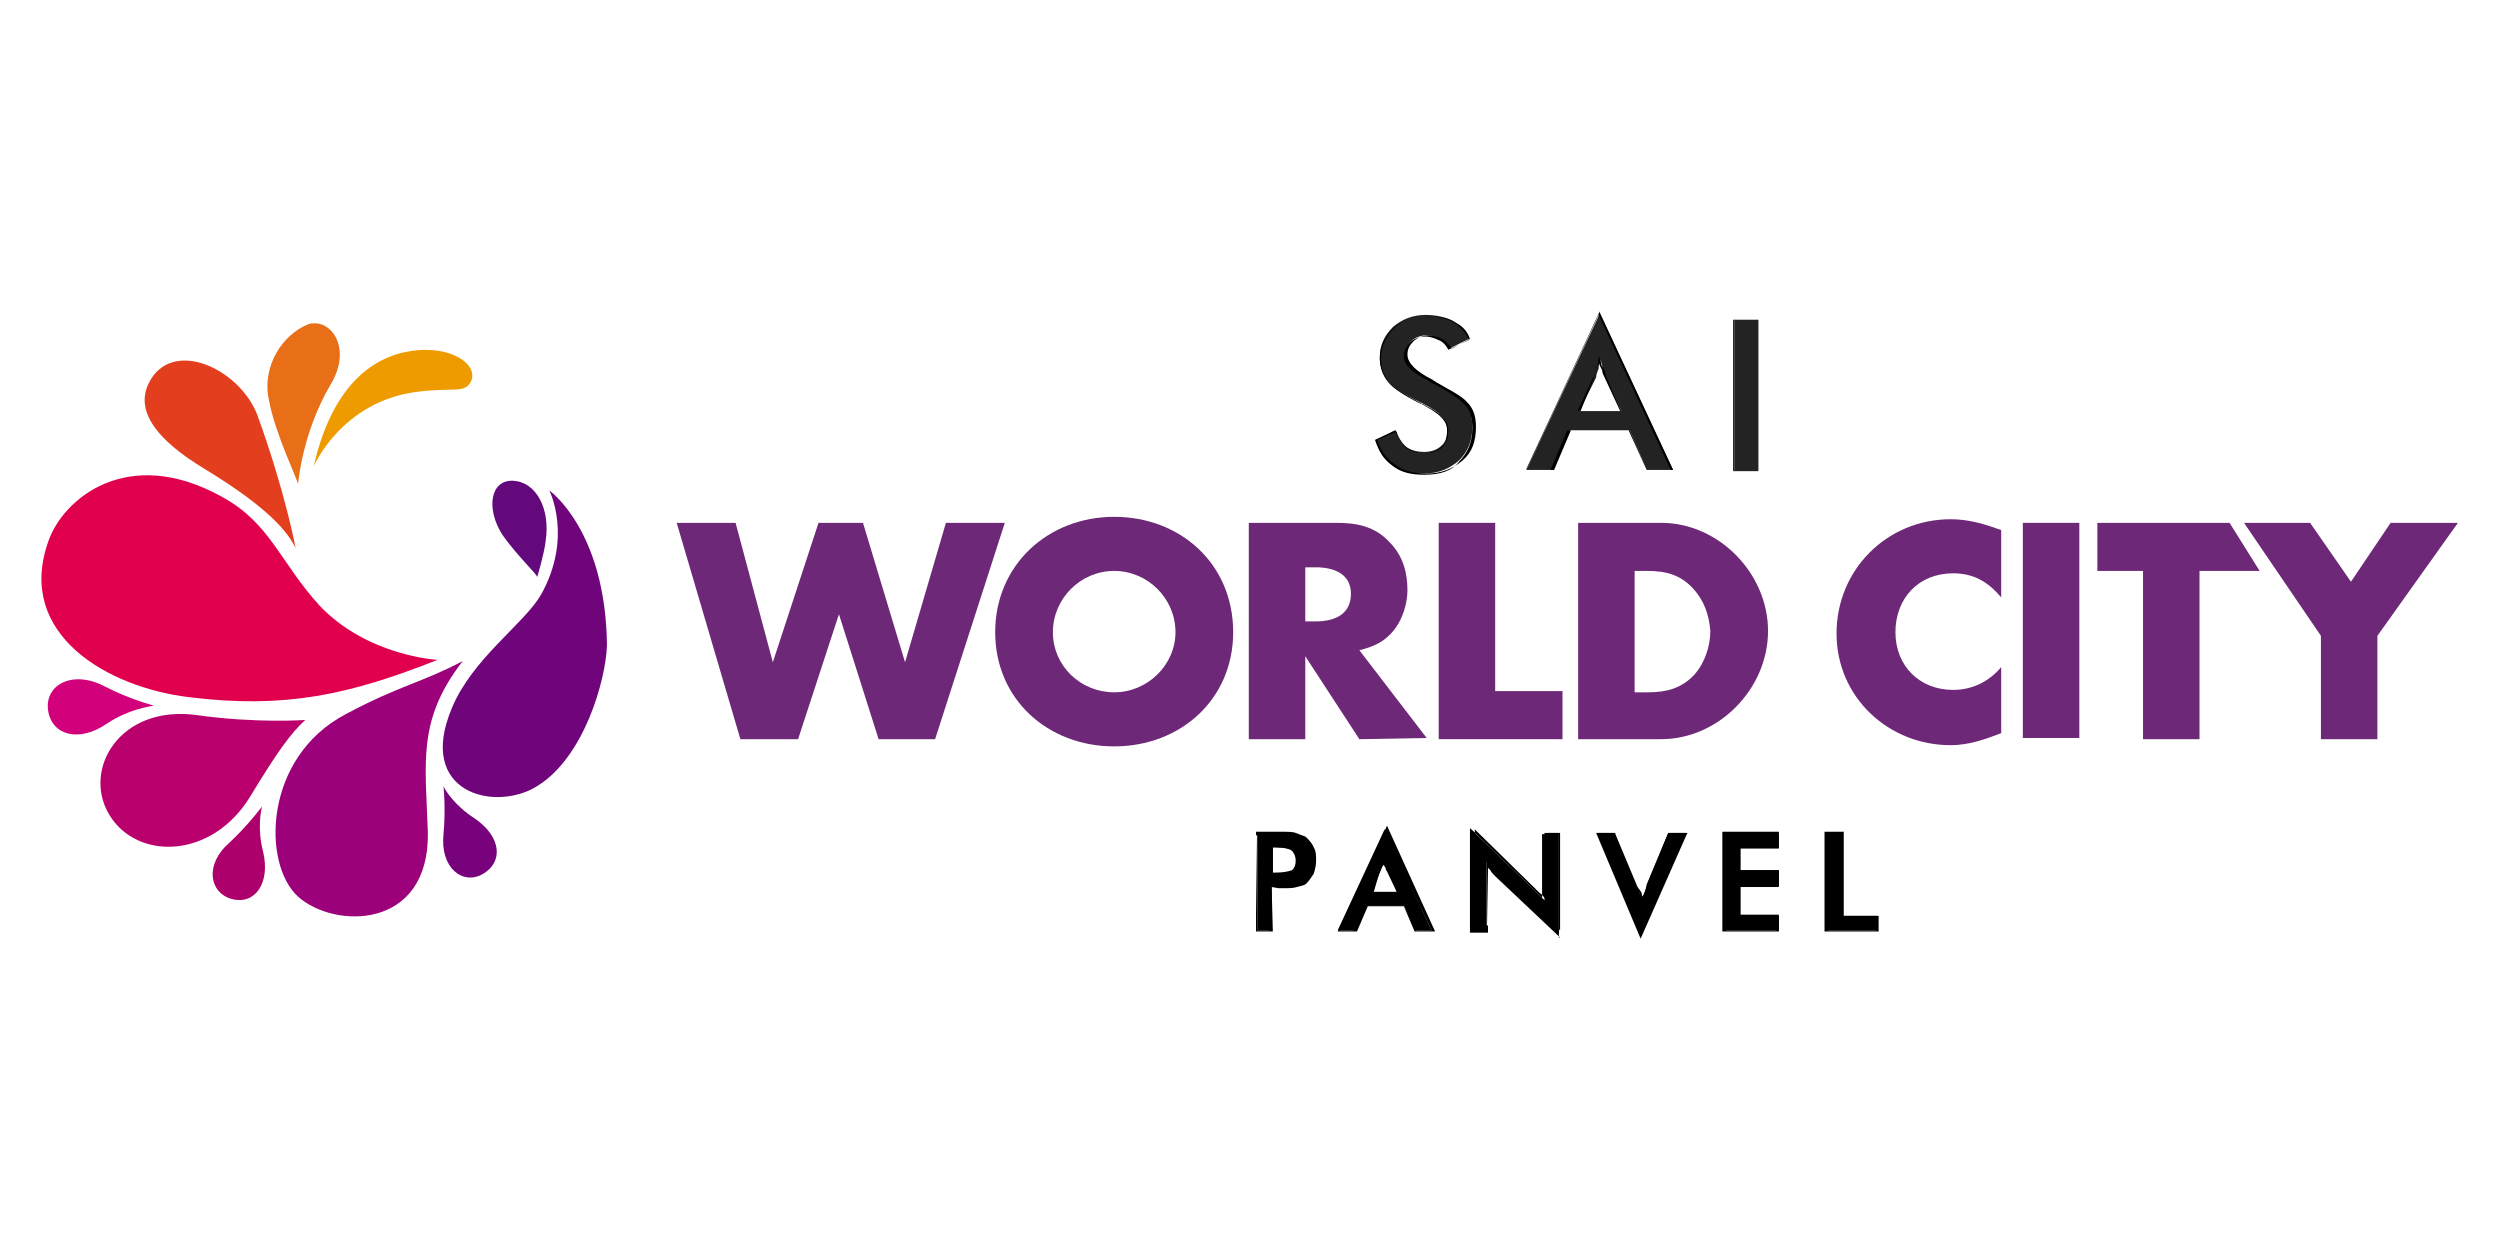<?xml version="1.0" encoding="utf-8"?>
<!-- Generator: Adobe Illustrator 25.4.1, SVG Export Plug-In . SVG Version: 6.00 Build 0)  -->
<svg version="1.1" id="Layer_1" xmlns="http://www.w3.org/2000/svg" xmlns:xlink="http://www.w3.org/1999/xlink" x="0px" y="0px"
	 viewBox="0 0 208 104" style="enable-background:new 0 0 208 104;" xml:space="preserve">
<style type="text/css">
	.st0{fill-rule:evenodd;clip-rule:evenodd;fill:#70057B;}
	.st1{fill-rule:evenodd;clip-rule:evenodd;fill:#E1004E;}
	.st2{fill-rule:evenodd;clip-rule:evenodd;fill:#9C007B;}
	.st3{fill-rule:evenodd;clip-rule:evenodd;fill:#E33F1E;}
	.st4{fill-rule:evenodd;clip-rule:evenodd;fill:#B9006C;}
	.st5{fill-rule:evenodd;clip-rule:evenodd;fill:#77027B;}
	.st6{fill-rule:evenodd;clip-rule:evenodd;fill:#63097B;}
	.st7{fill-rule:evenodd;clip-rule:evenodd;fill:#AE006D;}
	.st8{fill-rule:evenodd;clip-rule:evenodd;fill:#D2007A;}
	.st9{fill-rule:evenodd;clip-rule:evenodd;fill:#E86E18;}
	.st10{fill-rule:evenodd;clip-rule:evenodd;fill:#EE9B00;}
	.st11{fill-rule:evenodd;clip-rule:evenodd;}
	.st12{fill-rule:evenodd;clip-rule:evenodd;fill:#232323;}
	.st13{fill-rule:evenodd;clip-rule:evenodd;fill:#6E2878;}
</style>
<g>
	<g>
		<g>
			<path class="st0" d="M45.7,40.8c0,0,2,3.9-0.7,8.7c-1.4,2.4-5.7,5.3-7.4,9.4c-3,7.1,3.6,8.7,7.1,6.5c3.9-2.4,5.7-8.8,5.8-11.7
				C50.4,44.1,45.7,40.8,45.7,40.8"/>
		</g>
		<g>
			<path class="st1" d="M36.4,54.9c0,0-5.8-0.3-9.8-4.5c-3.3-3.6-4.1-6.9-8.2-9.1C10.6,37,5.2,41.5,4,45.1C1.3,52.8,9,57.2,15.7,58
				C23.7,59,29.1,57.8,36.4,54.9"/>
		</g>
		<g>
			<path class="st2" d="M38.5,55c-3.4,1.8-5.2,2-9.7,4.4c-6.9,3.6-7,12.5-4,15.2c3,2.7,10.9,2.8,10.8-5.3
				C35.4,63.4,34.7,59.9,38.5,55"/>
		</g>
		<g>
			<path class="st3" d="M24.6,45.6c0,0-0.9-4.8-3.2-11.1c-1.4-3.6-6.4-6.1-8.6-3.3C10.7,34,13.2,36.7,17,39
				C22.6,42.4,24,44.4,24.6,45.6"/>
		</g>
		<g>
			<path class="st4" d="M25.4,59.9c0,0-4,0.3-9-0.4C10,58.6,6.8,64,9.1,67.8s8.5,3.7,11.7-1.5C23.1,62.5,24.2,61,25.4,59.9"/>
		</g>
		<g>
			<path class="st5" d="M36.9,65.4c0,0,0.2,1.8,0,4c-0.3,2.8,1.6,4.3,3.3,3.3c1.7-1,1.5-3.1-0.7-4.6C37.8,67,37,65.7,36.9,65.4"/>
		</g>
		<g>
			<path class="st6" d="M44.7,48c0,0,0.6-2,0.7-3c0.4-2.7-0.8-4.9-2.7-5s-2.3,2.3-0.9,4.5C43,46.2,44.6,47.7,44.7,48"/>
		</g>
		<g>
			<path class="st7" d="M21.8,67.1c0,0-1.1,1.5-2.7,3c-2.1,1.8-1.7,4.2,0.2,4.7c1.9,0.5,3.2-1.3,2.6-3.9
				C21.4,69,21.7,67.5,21.8,67.1"/>
		</g>
		<g>
			<path class="st8" d="M12.8,58.7c0,0-2-0.5-4.1-1.6c-2.7-1.4-5-0.1-4.7,2c0.3,2.1,2.6,2.7,4.9,1.1C10.7,59,12.4,58.8,12.8,58.7"/>
		</g>
		<g>
			<path class="st9" d="M24.8,40.3c0,0,0.3-4.2,2.7-8.3c1.7-2.8,0.3-5.1-1.3-5.1c-0.2,0-0.4,0-0.6,0.1c-2,0.8-3.9,3.4-3.2,6.4
				C22.9,36.1,24.8,40,24.8,40.3"/>
		</g>
		<g>
			<path class="st10" d="M26.1,38.8c0,0,2.3-5.4,8.6-6.2c2.9-0.4,4,0.2,4.5-0.9c0.6-1.4-1.7-3-5-2.5S27.6,32.2,26.1,38.8"/>
		</g>
	</g>
	<g>
		<path class="st11" d="M105.8,73.8v3.6h-1.2v-8.1h2c0.6,0,1.1,0,1.3,0.1c0.3,0.1,0.5,0.2,0.8,0.3c0.2,0.2,0.5,0.5,0.6,0.8
			c0.2,0.3,0.2,0.7,0.2,1.1s-0.1,0.8-0.2,1.1c-0.2,0.3-0.4,0.6-0.6,0.8c-0.2,0.2-0.5,0.2-0.8,0.3c-0.3,0.1-0.7,0.1-1.3,0.1h-0.2
			L105.8,73.8L105.8,73.8z M105.9,72.7h0.3c0.8,0,1.2-0.1,1.4-0.2c0.2-0.2,0.4-0.5,0.4-0.8c0-0.5-0.2-0.8-0.4-0.9
			c-0.2-0.2-0.8-0.3-1.4-0.3h-0.3V72.7z"/>
	</g>
	<g>
		<path d="M105.9,77.5h-1.4v-8.3h2c0.6,0,1.1,0,1.3,0.1c0.3,0.1,0.5,0.2,0.8,0.3c0.2,0.2,0.5,0.5,0.6,0.8c0.2,0.3,0.2,0.7,0.2,1.1
			c0,0.5-0.1,0.8-0.2,1.1c-0.2,0.4-0.4,0.7-0.6,0.8c-0.2,0.2-0.5,0.2-0.8,0.3s-0.7,0.1-1.3,0.1h-0.7L105.9,77.5L105.9,77.5z
			 M104.6,77.4h1v-3.7h0.8c0.6,0,1,0,1.3-0.1c0.3-0.1,0.5-0.2,0.8-0.3c0.2-0.2,0.4-0.4,0.6-0.7c0.2-0.3,0.2-0.6,0.2-1
			s-0.1-0.8-0.2-1c-0.2-0.3-0.4-0.6-0.6-0.7c-0.2-0.2-0.5-0.2-0.8-0.3c-0.2-0.1-0.7-0.1-1.3-0.1h-1.9L104.6,77.4L104.6,77.4z
			 M106.2,72.8h-0.4v-2.5h0.4c0.8,0,1.3,0.2,1.5,0.3c0.3,0.2,0.5,0.5,0.5,1c0,0.4-0.2,0.8-0.5,0.9C107.4,72.7,106.9,72.8,106.2,72.8
			z M105.9,72.6h0.2c0.7,0,1.1-0.1,1.4-0.2c0.2-0.2,0.3-0.4,0.3-0.8c0-0.4-0.2-0.7-0.3-0.8c-0.2-0.2-0.8-0.3-1.4-0.3h-0.2V72.6z"/>
	</g>
	<g>
		<path class="st11" d="M117.7,77.4l-0.9-2.1h-3.2l-0.9,2.1h-1.4l3.9-8.4l3.9,8.4H117.7z M114.1,74.3h2.3l-0.8-1.8
			c-0.1-0.2-0.1-0.2-0.2-0.4c-0.1-0.2-0.1-0.3-0.2-0.5c-0.1,0.2-0.1,0.4-0.2,0.5c-0.1,0.2-0.1,0.3-0.2,0.5L114.1,74.3z"/>
	</g>
	<g>
		<path d="M119.4,77.5h-1.7l-0.9-2.1h-3l-0.9,2.1h-1.6l4.1-8.8L119.4,77.5z M117.8,77.4h1.3l-3.8-8l-3.8,8h1.1l0.9-2.1h3.3
			L117.8,77.4z M116.5,74.3h-2.7l0.9-1.9c0-0.1,0.1-0.2,0.1-0.2s0.1-0.2,0.1-0.2c0-0.1,0.1-0.2,0.1-0.2c0-0.1,0.1-0.2,0.1-0.3
			l0.2-0.2l0.1,0.2c0,0.1,0.1,0.2,0.1,0.3c0,0.1,0,0.2,0.1,0.2c0.1,0.1,0.1,0.2,0.1,0.2c0,0.1,0,0.1,0.1,0.2L116.5,74.3z
			 M114.3,74.2h1.9l-0.8-1.7c-0.1-0.1-0.1-0.2-0.1-0.2s0-0.1-0.1-0.2c0-0.1-0.1-0.1-0.1-0.2c0,0.1,0,0.1-0.1,0.2
			c0,0.1-0.1,0.2-0.1,0.2c0,0.1-0.1,0.2-0.1,0.2L114.3,74.2z"/>
	</g>
	<g>
		<path class="st11" d="M122.4,77.4V69l5.1,4.9c0.2,0.2,0.3,0.3,0.5,0.5c0.2,0.2,0.3,0.3,0.5,0.5v-5.6h1.2v8.4l-5.2-5
			c-0.2-0.2-0.3-0.3-0.4-0.5c-0.2-0.2-0.2-0.3-0.4-0.5v5.6C123.7,77.4,122.4,77.4,122.4,77.4z"/>
	</g>
	<g>
		<path d="M129.8,78l-5.4-5.1c-0.2-0.2-0.3-0.3-0.4-0.5c-0.1-0.1-0.2-0.2-0.2-0.2v5.4h-1.5v-8.7l5.3,5.1l0.5,0.5
			c0.1,0.1,0.2,0.2,0.2,0.3v-5.4h1.4V78z M123.7,71.5l0.2,0.2c0.1,0.1,0.2,0.2,0.2,0.2s0.1,0.2,0.2,0.2l0,0c0.1,0.2,0.2,0.3,0.4,0.5
			l5.1,4.8v-8.1h-1v5.8l-0.2-0.3c-0.2-0.2-0.3-0.4-0.5-0.5l-0.5-0.5l-4.9-4.8v8h1.1L123.7,71.5L123.7,71.5z"/>
	</g>
	<g>
		<path class="st11" d="M136.5,77.7l-3.6-8.4h1.4l1.8,4.3c0.1,0.2,0.2,0.5,0.3,0.7c0.1,0.2,0.2,0.4,0.2,0.6c0.1-0.2,0.1-0.4,0.2-0.6
			c0.1-0.2,0.2-0.5,0.2-0.7l1.8-4.3h1.4L136.5,77.7z"/>
	</g>
	<g>
		<path d="M136.5,78.1l-3.7-8.8h1.6v0.1l1.8,4.3c0.1,0.2,0.1,0.2,0.2,0.3c0.1,0.2,0.2,0.2,0.2,0.4c0,0.1,0,0.1,0.1,0.2l0,0
			c0-0.1,0-0.1,0.1-0.2l0.2-0.7l1.8-4.4h1.6l-0.1,0.2L136.5,78.1z M133.1,69.4l3.4,8l3.5-8h-1.1l-1.8,4.2l-0.2,0.7
			c0,0.1-0.1,0.2-0.1,0.3c0,0.1-0.1,0.2-0.1,0.3l-0.2,0.7v-0.7c0-0.2-0.1-0.3-0.1-0.5c0-0.1,0-0.1-0.1-0.2c0-0.1-0.1-0.2-0.2-0.3
			c-0.1-0.2-0.2-0.2-0.2-0.4l-1.8-4.2C134.2,69.4,133.1,69.4,133.1,69.4z"/>
	</g>
	<g>
		<polygon class="st11" points="143.5,77.4 143.5,69.3 148,69.3 148,70.5 144.8,70.5 144.8,72.4 148,72.4 148,73.7 144.8,73.7 
			144.8,76.2 148,76.2 148,77.4 		"/>
	</g>
	<g>
		<path d="M148,77.5h-4.7v-8.3h4.7v1.4h-3.2v1.8h3.2v1.4h-3.2v2.3h3.2V77.5z M143.6,77.4h4.2v-1h-3.2v-2.8h3.2v-1h-3.2v-2.2h3.2
			v-0.9h-4.2V77.4z"/>
	</g>
	<g>
		<polygon class="st11" points="152,77.4 152,69.3 153.3,69.3 153.3,76.2 156.2,76.2 156.2,77.4 		"/>
	</g>
	<g>
		<path d="M156.3,77.5h-4.5v-8.3h1.6v7h2.9V77.5z M152.1,77.4h4v-1h-2.9v-6.9h-1.1V77.4z"/>
	</g>
	<g>
		<path class="st12" d="M114.5,36.6l1.6-0.8c0.2,0.5,0.5,1,0.8,1.3s0.9,0.5,1.6,0.5c0.6,0,1.1-0.2,1.4-0.5c0.4-0.3,0.5-0.8,0.5-1.4
			c0-0.8-0.6-1.4-1.8-2c-0.2-0.1-0.3-0.2-0.4-0.2c-1.4-0.7-2.3-1.3-2.7-1.8c-0.5-0.5-0.7-1.2-0.7-2c0-1,0.4-1.8,1.1-2.5
			c0.7-0.6,1.6-1,2.7-1c0.9,0,1.7,0.2,2.3,0.5c0.6,0.4,1.1,0.8,1.3,1.5l-1.6,0.8c-0.2-0.4-0.5-0.7-0.8-0.8c-0.3-0.2-0.7-0.3-1.1-0.3
			c-0.5,0-1,0.2-1.3,0.5s-0.5,0.7-0.5,1.1c0,0.8,0.7,1.4,2.1,2.1c0.1,0.1,0.2,0.1,0.2,0.2c1.2,0.6,2.1,1.1,2.6,1.7
			c0.5,0.5,0.7,1.2,0.7,2c0,1.2-0.4,2.1-1.1,2.8c-0.8,0.7-1.7,1.1-3,1.1c-1.1,0-2-0.2-2.7-0.8S114.7,37.5,114.5,36.6"/>
	</g>
	<g>
		<path d="M118.5,39.5c-1.1,0-2-0.2-2.7-0.8c-0.7-0.5-1.1-1.2-1.4-2.1l0,0l0,0l1.7-0.8v0.1c0.2,0.5,0.5,1,0.8,1.3s0.9,0.5,1.6,0.5
			c0.6,0,1.1-0.2,1.4-0.5c0.4-0.3,0.5-0.7,0.5-1.4s-0.5-1.3-1.8-2c-0.2-0.1-0.3-0.2-0.4-0.2l0,0c-1.4-0.7-2.3-1.3-2.7-1.8
			s-0.7-1.2-0.7-2c0-1,0.4-1.8,1.1-2.5c0.8-0.7,1.7-1,2.7-1c1,0,1.7,0.2,2.3,0.5c0.7,0.5,1.1,0.9,1.3,1.5l0,0l-1.7,0.8l0,0
			c-0.2-0.4-0.5-0.7-0.8-0.8c-0.4-0.2-0.8-0.3-1.1-0.3c-0.5,0-1,0.2-1.3,0.5c-0.3,0.3-0.5,0.7-0.5,1.1c0,0.8,0.7,1.4,2.1,2.1l0,0
			l0.1,0.1c0.1,0,0.1,0.1,0.2,0.1c1,0.5,2,1.1,2.6,1.7c0.5,0.5,0.7,1.2,0.7,2c0,1.2-0.4,2.1-1.1,2.8
			C120.8,39.2,119.8,39.5,118.5,39.5z M114.6,36.6c0.2,0.8,0.7,1.5,1.4,2c0.6,0.5,1.5,0.8,2.7,0.8c1.2,0,2.2-0.4,3-1.1
			c0.8-0.7,1.1-1.6,1.1-2.8c0-0.8-0.2-1.5-0.7-2c-0.5-0.6-1.6-1.1-2.6-1.7l0,0l0,0c0,0-0.1,0-0.1-0.1c-0.1,0-0.1,0-0.2-0.1
			c-1.4-0.7-2.1-1.4-2.1-2.1c0-0.5,0.2-0.8,0.5-1.1c0.3-0.3,0.8-0.5,1.3-0.5c0.3,0,0.7,0.1,1.1,0.3c0.3,0.2,0.6,0.5,0.8,0.8l1.5-0.8
			c-0.2-0.6-0.6-1.1-1.3-1.4c-0.6-0.4-1.4-0.5-2.3-0.5c-1.1,0-2,0.3-2.7,1c-0.7,0.7-1.1,1.5-1.1,2.5c0,0.8,0.2,1.4,0.7,2
			c0.5,0.5,1.4,1.1,2.7,1.8c0.1,0,0.2,0.1,0.4,0.2c1.3,0.6,1.8,1.3,1.8,2s-0.2,1.1-0.5,1.4c-0.4,0.4-0.8,0.5-1.4,0.5
			c-0.7,0-1.2-0.2-1.6-0.5s-0.7-0.8-0.8-1.3L114.6,36.6z"/>
	</g>
	<g>
		<path class="st12" d="M137,39.1l-1.4-3.3h-5l-1.4,3.3H127l6.1-13l6.1,13H137z M131.4,34.2h3.5l-1.3-2.9c-0.1-0.2-0.2-0.4-0.2-0.6
			c-0.1-0.2-0.2-0.5-0.2-0.8c-0.1,0.3-0.2,0.5-0.2,0.8c-0.1,0.2-0.2,0.5-0.2,0.7L131.4,34.2z"/>
	</g>
	<g>
		<path d="M139.2,39.1H137l0,0l-1.4-3.3h-4.9l-1.4,3.3H127V39l6.1-13.1V26L139.2,39.1z M137,39.1h2l-6-12.9l-6,12.9h2l1.4-3.3h5.1
			l0,0L137,39.1z M134.9,34.2h-3.6v-0.1l1.3-2.8c0.1-0.2,0.2-0.4,0.2-0.6v-0.1c0.1-0.2,0.2-0.5,0.2-0.8v-0.2l0.1,0.2
			c0,0.1,0.1,0.2,0.1,0.4c0,0.2,0.1,0.3,0.2,0.4c0.1,0.2,0.2,0.5,0.2,0.6L134.9,34.2z M131.5,34.2h3.3l-1.3-2.8
			c-0.1-0.2-0.2-0.4-0.2-0.6c-0.1-0.2-0.1-0.2-0.2-0.4c0-0.1-0.1-0.2-0.1-0.2c-0.1,0.2-0.2,0.5-0.2,0.6v0.1
			c-0.1,0.2-0.2,0.4-0.2,0.6L131.5,34.2z"/>
	</g>
	<g>
		<rect x="144.3" y="26.6" class="st12" width="2" height="12.6"/>
	</g>
	<g>
		<path d="M146.3,39.2h-2.1V26.6h2.1V39.2z M144.3,39.2h2V26.6h-2V39.2z"/>
	</g>
	<g>
		<polygon class="st13" points="77.8,61.5 73.1,61.5 69.8,51.1 66.4,61.5 61.6,61.5 56.3,43.5 61.2,43.5 64.3,55.1 68.1,43.5 
			71.8,43.5 75.3,55.1 78.7,43.5 83.6,43.5 		"/>
	</g>
	<g>
		<path class="st13" d="M92.7,62.1c-5.5,0-9.9-3.9-9.9-9.5s4.4-9.6,9.9-9.6s9.9,3.9,9.9,9.6C102.6,58.2,98.2,62.1,92.7,62.1
			 M92.7,47.5c-2.8,0-5.1,2.3-5.1,5.1s2.3,5,5.1,5c2.8,0,5.1-2.3,5.1-5C97.8,49.8,95.5,47.5,92.7,47.5"/>
	</g>
	<g>
		<path class="st13" d="M113.1,61.5l-4.5-6.9v6.9h-4.7V43.5h7.3c1.7,0,3.2,0.3,4.4,1.6c1.1,1.1,1.5,2.5,1.5,4c0,1.1-0.4,2.4-1.1,3.3
			c-0.8,1-1.7,1.4-2.9,1.7l5.6,7.3L113.1,61.5L113.1,61.5z M109.5,47.2h-0.9v4.5h0.9c1.4,0,2.9-0.5,2.9-2.3
			C112.4,47.7,110.9,47.2,109.5,47.2"/>
	</g>
	<g>
		<polygon class="st13" points="119.7,61.5 119.7,43.5 124.4,43.5 124.4,57.5 130,57.5 130,61.5 		"/>
	</g>
	<g>
		<path class="st13" d="M138.2,61.5h-6.9V43.5h6.9c4.8,0,8.9,4.2,8.9,9C147.1,57.3,143,61.5,138.2,61.5 M140.9,49
			c-1.1-1.2-2.3-1.5-3.9-1.5H136v10.1h1.1c1.5,0,2.8-0.3,3.9-1.5c0.8-0.9,1.3-2.3,1.3-3.6C142.2,51.2,141.8,50,140.9,49"/>
	</g>
	<g>
		<path class="st13" d="M162.3,62c-5.2,0-9.5-4-9.5-9.3s4.2-9.5,9.5-9.5c1.5,0,2.8,0.4,4.2,0.9v5.6c-1.1-1.3-2.3-2-4-2
			c-2.9,0-4.8,2.1-4.8,4.9s2,4.8,4.8,4.8c1.6,0,3-0.7,4-1.9v5.5C165.2,61.5,163.8,62,162.3,62"/>
	</g>
	<g>
		<rect x="168.3" y="43.5" class="st13" width="4.7" height="17.9"/>
	</g>
	<g>
		<polygon class="st13" points="183,47.5 183,61.5 178.3,61.5 178.3,47.5 174.5,47.5 174.5,43.5 185.5,43.5 188,47.5 		"/>
	</g>
	<g>
		<polygon class="st13" points="197.8,52.9 197.8,61.5 193.1,61.5 193.1,52.9 186.7,43.5 192.2,43.5 195.6,48.4 198.9,43.5 
			204.5,43.5 		"/>
	</g>
</g>
</svg>
